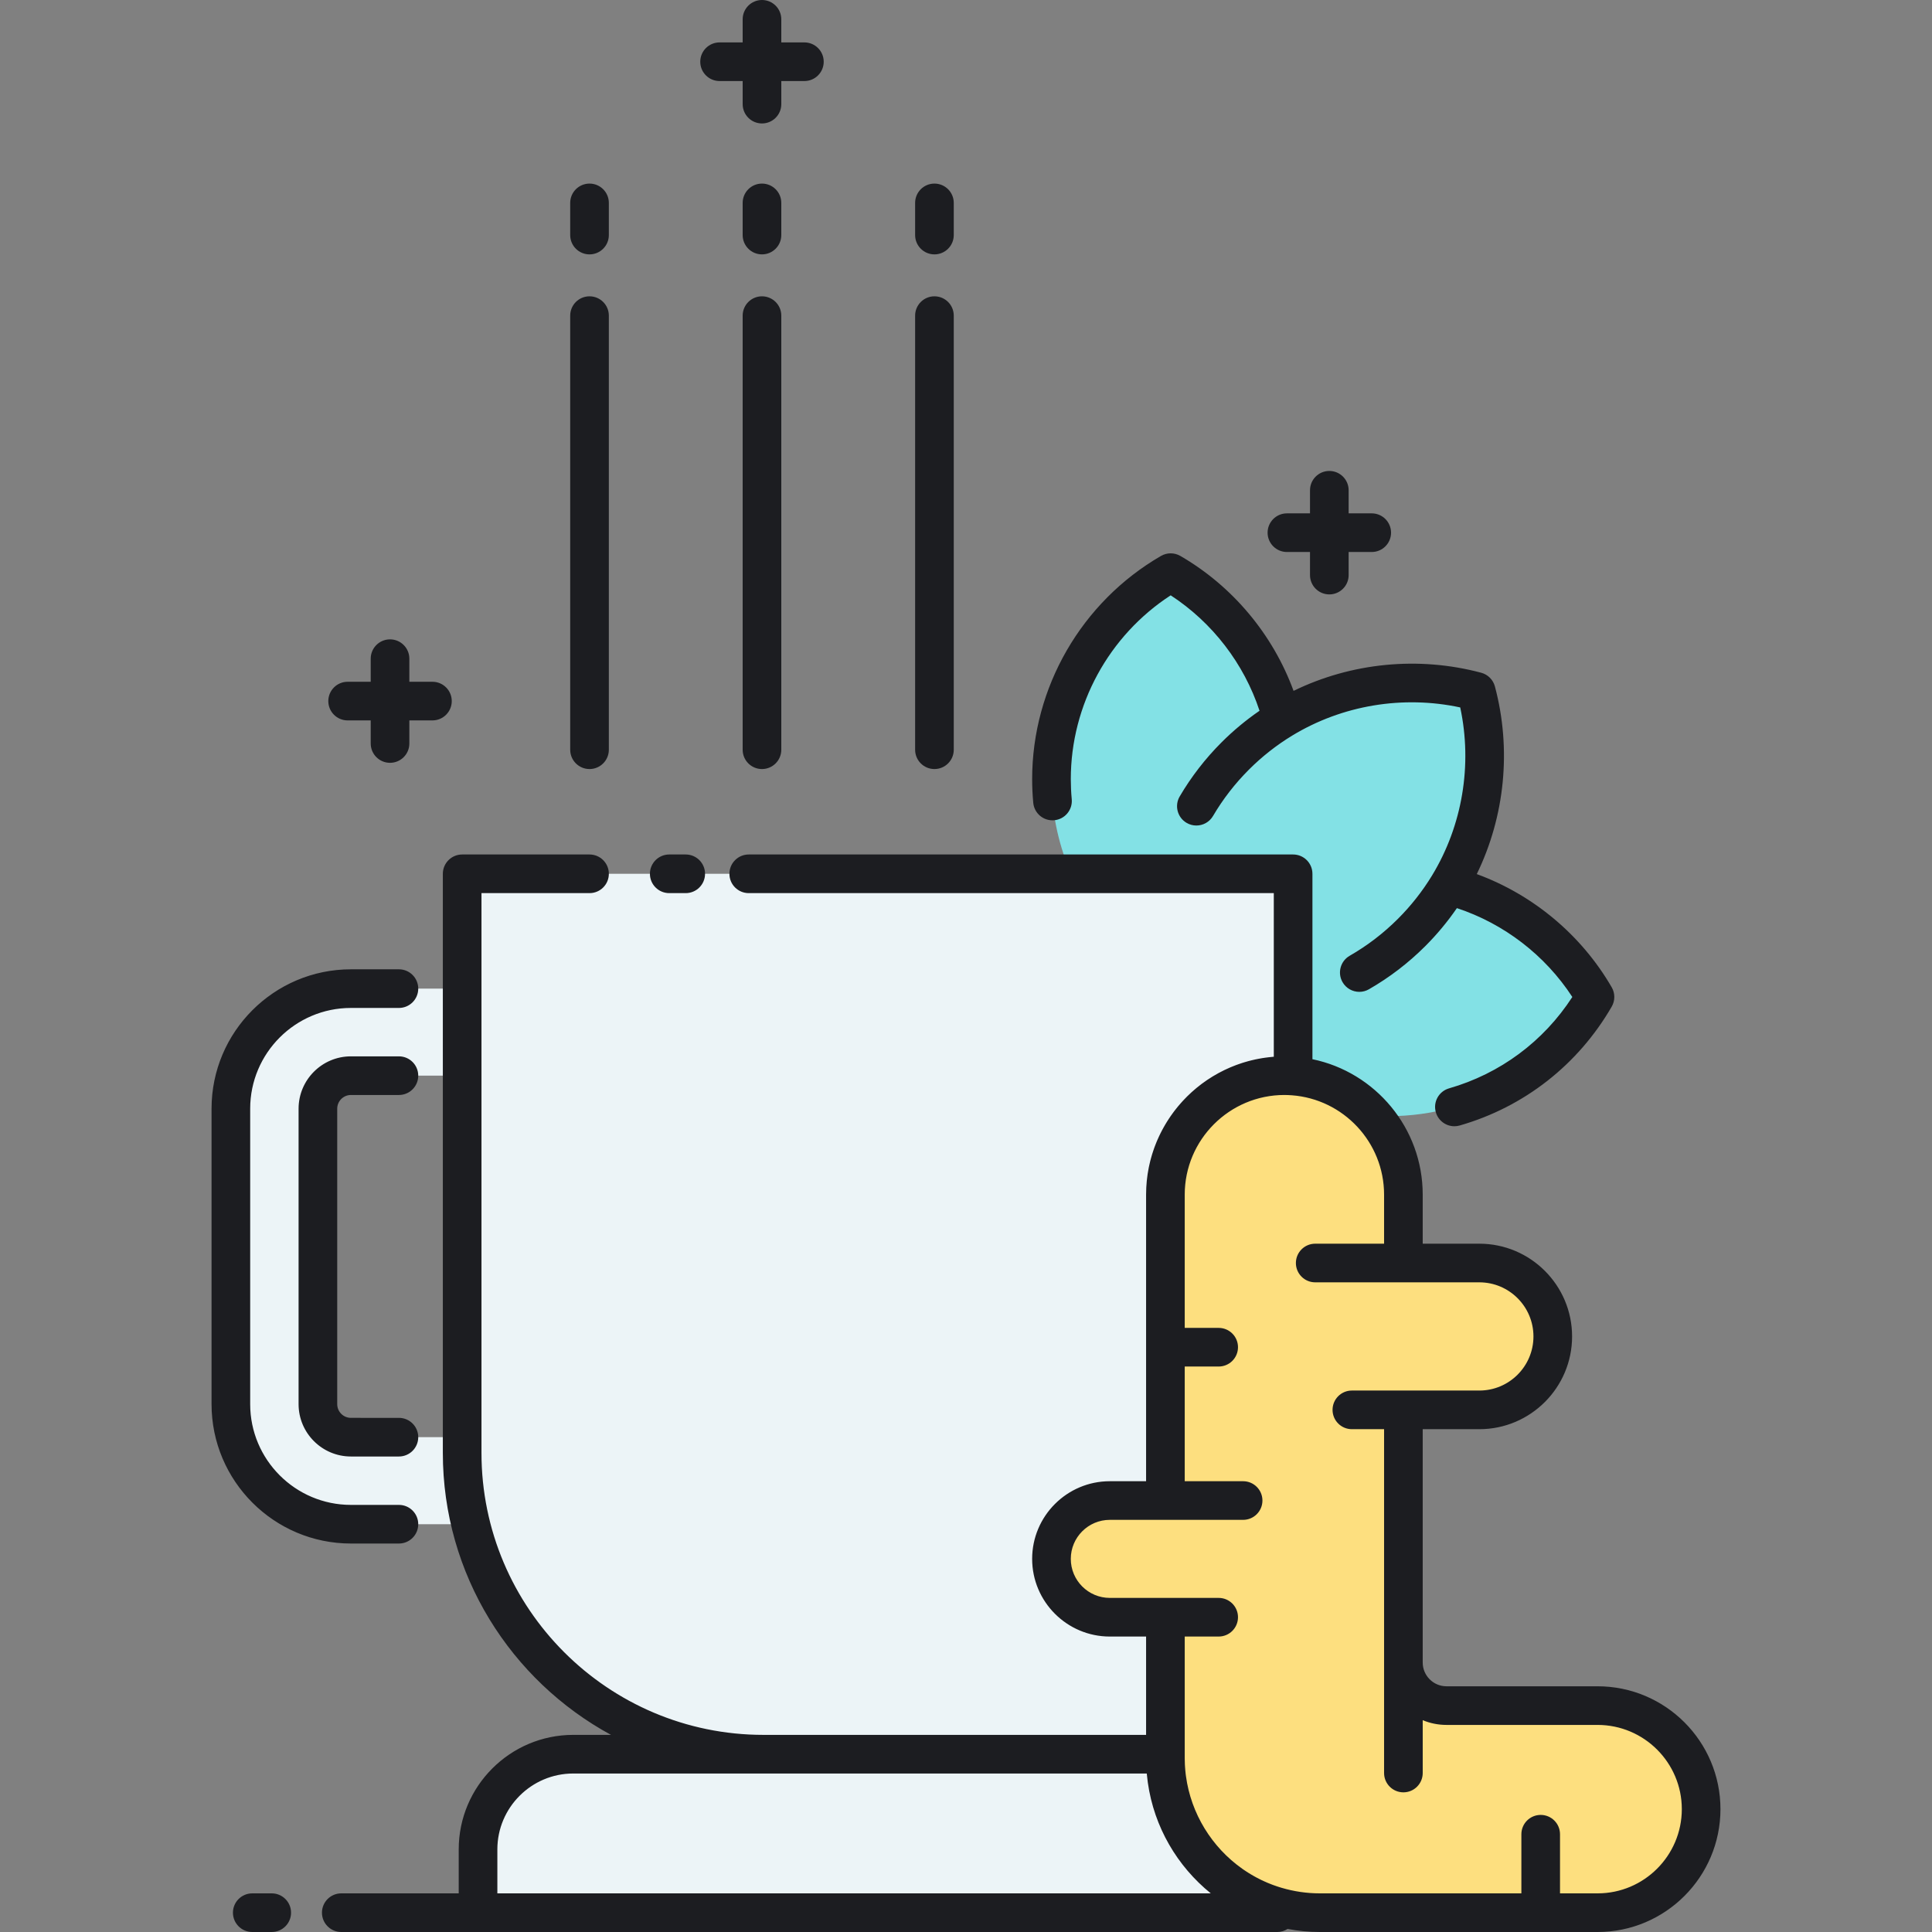 <?xml version="1.0" encoding="UTF-8"?>
<!-- Generator: Adobe Illustrator 22.0.0, SVG Export Plug-In . SVG Version: 6.00 Build 0)  -->
<svg xmlns="http://www.w3.org/2000/svg" xmlns:xlink="http://www.w3.org/1999/xlink" version="1.1" id="Layer_1" x="0px" y="0px" viewBox="0 0 500 500" style="enable-background:new 0 0 500 500;" xml:space="preserve">
<rect x="0" y="0" width="500" height="500" fill="#808080" stroke="none"/>
<style type="text/css">
	.st0{fill:#FDDF7F;}
	.st1{fill:#ECF4F7;}
	.st2{fill:#83E1E5;}
	.st3{fill:#1C1D21;}
	.st4{fill:#AAB1BA;}
</style>
<g>
	<path class="st2" d="M355.418,288.725c1.303,0.083,2.614,0.139,3.938,0.139c22.834,0,42.755-12.413,53.426-30.85   c-8.162-14.103-21.745-24.657-37.895-28.851c9.255-15.225,11.638-33.45,7.161-50.227c-16.777-4.477-35.002-2.094-50.227,7.161   c-4.194-16.15-14.749-29.733-28.851-37.895c-18.437,10.67-30.85,30.592-30.85,53.425c0,8.365,1.673,16.334,4.693,23.602   l0.909,0.909h56.933v52.332c-0.001,0-0.001,0-0.002,0C342.9,279.068,350.244,282.907,355.418,288.725z"></path>
</g>
<g>
	<path class="st1" d="M119.606,226.14v29.716H90.819c-17.159,0-31.071,13.911-31.071,31.07v76.468   c0,17.16,13.911,31.07,31.071,31.07h31.004c8.292,34.153,39.054,59.519,75.757,59.519h1.858v0H148.36   c-13.61,0-24.644,11.033-24.644,24.643V495h206.828v-1.555c-16.708-4.791-28.94-20.171-28.94-38.419v-36.49h-14.386   c-8.339,0-15.099-6.76-15.099-15.099c0-8.339,6.76-15.099,15.099-15.099h14.386v-79.161c0-17.008,13.788-30.796,30.796-30.796h0   c0.759,0,1.509,0.037,2.254,0.091V226.14H119.606z M119.606,371.94H90.818c-4.712,0-8.545-3.834-8.545-8.546v-76.468   c0-4.712,3.833-8.546,8.545-8.546h28.788V371.94z"></path>
</g>
<g>
	<path class="st0" d="M413.456,441.409h-39.107c-6.159,0-11.152-4.993-11.152-11.152v-65.385h19.657   c10.494,0,19.001-8.507,19.001-19.002s-8.507-19.002-19.001-19.002h-19.657v-17.691c0-17.008-13.788-30.796-30.796-30.796h0   c-17.008,0-30.796,13.788-30.796,30.796v79.162h-14.386c-8.339,0-15.099,6.76-15.099,15.099s6.76,15.099,15.099,15.099h14.386   v36.49c0,22.077,17.897,39.974,39.974,39.974h71.878c14.799,0,26.795-11.997,26.795-26.795l0,0   C440.252,453.406,428.255,441.409,413.456,441.409z"></path>
</g>
<path class="st3" d="M267.405,207.762c-0.189-2.032-0.285-4.096-0.285-6.133c0-23.72,12.777-45.85,33.345-57.753  c1.551-0.896,3.46-0.896,5.009,0c13.531,7.83,23.961,20.342,29.299,34.919c14.959-7.292,32.326-9.024,48.564-4.689  c1.729,0.462,3.08,1.813,3.542,3.542c4.333,16.238,2.602,33.605-4.689,48.564c14.576,5.338,27.088,15.768,34.919,29.298  c0.897,1.55,0.897,3.46,0,5.01c-8.712,15.053-22.68,25.976-39.33,30.756c-0.461,0.133-0.926,0.195-1.382,0.195  c-2.174,0-4.174-1.428-4.804-3.621c-0.763-2.654,0.771-5.424,3.426-6.186c13.21-3.793,24.437-12.139,31.898-23.646  c-7.033-10.8-17.676-18.975-29.875-22.995c-2.409,3.5-5.141,6.795-8.167,9.819c-4.37,4.372-9.283,8.135-14.603,11.186  c-0.784,0.449-1.64,0.663-2.482,0.663c-1.733,0-3.418-0.902-4.343-2.514c-1.373-2.396-0.545-5.451,1.851-6.825  c4.553-2.61,8.761-5.833,12.506-9.58c3.381-3.381,6.342-7.146,8.802-11.188c0.003-0.005,0.005-0.011,0.009-0.016  c7.87-12.948,10.471-28.642,7.289-43.486c-14.843-3.184-30.538-0.582-43.486,7.289c-0.007,0.004-0.015,0.007-0.021,0.012  c-4.042,2.459-7.805,5.419-11.183,8.798c-3.606,3.606-6.729,7.642-9.283,11.993c-0.931,1.587-2.602,2.471-4.317,2.471  c-0.859,0-1.73-0.222-2.525-0.688c-2.382-1.397-3.18-4.461-1.782-6.843c2.984-5.085,6.63-9.797,10.837-14.003  c3.024-3.025,6.318-5.757,9.82-8.167c-4.02-12.199-12.195-22.841-22.993-29.874c-16.016,10.417-25.849,28.377-25.849,47.56  c0,1.729,0.081,3.48,0.242,5.205c0.256,2.75-1.766,5.187-4.515,5.442C270.087,212.534,267.66,210.511,267.405,207.762z   M186.227,20.975h5.974v5.975c0,2.762,2.238,5,5,5s5-2.238,5-5v-5.975h5.975c2.762,0,5-2.238,5-5s-2.238-5-5-5H202.2V5  c0-2.762-2.238-5-5-5s-5,2.238-5,5v5.975h-5.974c-2.762,0-5,2.238-5,5S183.465,20.975,186.227,20.975z M89.966,186.441h5.974v5.975  c0,2.762,2.238,5,5,5s5-2.238,5-5v-5.975h5.975c2.762,0,5-2.238,5-5s-2.238-5-5-5h-5.975v-5.975c0-2.762-2.238-5-5-5s-5,2.238-5,5  v5.975h-5.974c-2.762,0-5,2.238-5,5S87.204,186.441,89.966,186.441z M333.053,142.857h5.975v5.975c0,2.762,2.238,5,5,5s5-2.238,5-5  v-5.975h5.975c2.762,0,5-2.238,5-5s-2.238-5-5-5h-5.975v-5.975c0-2.762-2.238-5-5-5s-5,2.238-5,5v5.975h-5.975c-2.762,0-5,2.238-5,5  S330.291,142.857,333.053,142.857z M152.568,199.029c2.762,0,5-2.238,5-5V81.686c0-2.762-2.238-5-5-5s-5,2.238-5,5v112.344  C147.568,196.791,149.807,199.029,152.568,199.029z M152.568,65.834c2.762,0,5-2.238,5-5v-8.323c0-2.762-2.238-5-5-5s-5,2.238-5,5  v8.323C147.568,63.596,149.807,65.834,152.568,65.834z M197.2,76.686c-2.762,0-5,2.238-5,5v112.344c0,2.762,2.238,5,5,5s5-2.238,5-5  V81.686C202.2,78.924,199.962,76.686,197.2,76.686z M202.2,52.511c0-2.762-2.238-5-5-5s-5,2.238-5,5v8.323c0,2.762,2.238,5,5,5  s5-2.238,5-5V52.511z M241.833,199.029c2.762,0,5-2.238,5-5V81.686c0-2.762-2.238-5-5-5s-5,2.238-5,5v112.344  C236.833,196.791,239.071,199.029,241.833,199.029z M241.833,65.834c2.762,0,5-2.238,5-5v-8.323c0-2.762-2.238-5-5-5s-5,2.238-5,5  v8.323C236.833,63.596,239.071,65.834,241.833,65.834z M90.818,399.465h12.423c2.762,0,5-2.238,5-5s-2.238-5-5-5H90.818  c-14.375,0-26.07-11.695-26.07-26.07v-76.469c0-14.375,11.695-26.07,26.07-26.07h12.423c2.762,0,5-2.238,5-5s-2.238-5-5-5H90.818  c-19.89,0-36.07,16.181-36.07,36.07v76.469C54.748,383.284,70.929,399.465,90.818,399.465z M90.818,283.381h12.423  c2.762,0,5-2.238,5-5s-2.238-5-5-5H90.818c-7.469,0-13.545,6.076-13.545,13.546v76.468c0,7.469,6.076,13.545,13.545,13.545h12.423  c2.762,0,5-2.238,5-5s-2.238-5-5-5H90.818c-1.955,0-3.545-1.59-3.545-3.545v-76.468C87.273,284.972,88.863,283.381,90.818,283.381z   M445.252,468.204c0,17.532-14.264,31.796-31.796,31.796h-71.877c-2.855,0-5.646-0.279-8.355-0.791  c-0.775,0.495-1.69,0.791-2.679,0.791H123.717H88.323c-2.762,0-5-2.238-5-5s2.238-5,5-5h30.394v-11.373  c0-16.346,13.298-29.644,29.644-29.644h9.759c-25.894-14.058-43.514-41.497-43.514-72.974V226.14c0-2.762,2.238-5,5-5h32.963  c2.762,0,5,2.238,5,5s-2.238,5-5,5h-27.963v144.87c0,40.238,32.736,72.974,72.975,72.974h99.025v-25.447h-9.387  c-11.083,0-20.1-9.017-20.1-20.099c0-11.083,9.017-20.1,20.1-20.1h9.387v-74.161c0-0.603,0.016-1.203,0.046-1.798  c0.009-0.195,0.029-0.387,0.042-0.581c0.026-0.399,0.052-0.799,0.091-1.195c0.023-0.231,0.056-0.459,0.083-0.689  c0.042-0.354,0.083-0.709,0.135-1.061c0.037-0.245,0.083-0.487,0.125-0.73c0.057-0.332,0.112-0.665,0.178-0.993  c0.05-0.25,0.108-0.496,0.164-0.743c0.071-0.318,0.141-0.637,0.221-0.953c0.063-0.249,0.133-0.495,0.201-0.742  c0.085-0.308,0.17-0.617,0.263-0.922c0.075-0.247,0.156-0.49,0.237-0.735c0.099-0.3,0.198-0.601,0.304-0.897  c0.087-0.242,0.179-0.481,0.271-0.721c0.112-0.293,0.226-0.586,0.346-0.876c0.098-0.236,0.2-0.471,0.303-0.705  c0.126-0.287,0.254-0.572,0.387-0.855c0.108-0.231,0.221-0.459,0.334-0.688c0.139-0.279,0.281-0.557,0.427-0.832  c0.119-0.225,0.24-0.447,0.364-0.668c0.152-0.273,0.308-0.543,0.467-0.812c0.128-0.216,0.258-0.432,0.391-0.645  c0.166-0.266,0.335-0.529,0.507-0.791c0.137-0.208,0.275-0.417,0.417-0.622c0.178-0.26,0.362-0.515,0.547-0.77  c0.145-0.2,0.29-0.399,0.439-0.595c0.193-0.253,0.391-0.502,0.59-0.75c0.152-0.189,0.303-0.379,0.458-0.565  c0.207-0.247,0.42-0.489,0.634-0.731c0.158-0.179,0.313-0.358,0.475-0.534c0.223-0.242,0.452-0.478,0.681-0.714  c0.161-0.166,0.319-0.333,0.483-0.497c0.241-0.239,0.49-0.471,0.738-0.703c0.161-0.15,0.319-0.304,0.482-0.452  c0.266-0.24,0.54-0.472,0.813-0.704c0.153-0.131,0.304-0.266,0.46-0.394c0.306-0.251,0.62-0.493,0.935-0.735  c0.13-0.1,0.257-0.205,0.389-0.304c0.418-0.312,0.845-0.614,1.277-0.908c0.032-0.022,0.063-0.046,0.096-0.068  c0.471-0.318,0.949-0.625,1.436-0.921c0.083-0.05,0.169-0.096,0.252-0.146c0.4-0.239,0.803-0.474,1.213-0.698  c0.16-0.087,0.324-0.167,0.486-0.252c0.338-0.178,0.676-0.356,1.021-0.523c0.194-0.094,0.392-0.181,0.587-0.271  c0.318-0.147,0.634-0.295,0.957-0.434c0.216-0.092,0.436-0.177,0.654-0.266c0.309-0.125,0.617-0.25,0.93-0.367  c0.23-0.086,0.464-0.164,0.696-0.246c0.307-0.107,0.613-0.214,0.923-0.313c0.243-0.078,0.488-0.148,0.733-0.22  c0.306-0.09,0.611-0.18,0.92-0.262c0.253-0.067,0.508-0.128,0.763-0.19c0.306-0.074,0.612-0.147,0.92-0.213  c0.263-0.057,0.528-0.107,0.793-0.158c0.306-0.058,0.612-0.114,0.92-0.165c0.271-0.044,0.543-0.083,0.815-0.122  c0.308-0.043,0.616-0.083,0.927-0.118c0.277-0.031,0.556-0.059,0.835-0.084c0.157-0.014,0.311-0.035,0.468-0.047V231.14H193.771  c-2.762,0-5-2.238-5-5s2.238-5,5-5h140.885c2.762,0,5,2.238,5,5v47.981c16.271,3.362,28.541,17.802,28.541,35.056v12.691h14.657  c13.234,0,24.001,10.768,24.001,24.002s-10.767,24.002-24.001,24.002h-14.657v54.516v5.869c0,3.393,2.76,6.152,6.151,6.152h39.107  C430.988,436.409,445.252,450.672,445.252,468.204z M313.347,490c-8.648-6.995-14.657-17.123-16.288-28.645  c-0.018-0.121-0.03-0.243-0.046-0.364c-0.079-0.595-0.151-1.192-0.207-1.793c-0.007-0.072-0.019-0.143-0.025-0.215H197.58h-49.22  c-10.831,0-19.644,8.813-19.644,19.644V490H313.347z M435.252,468.204c0-12.018-9.777-21.795-21.796-21.795h-39.107  c-2.178,0-4.254-0.439-6.151-1.224v13.672c0,2.762-2.238,5-5,5s-5-2.238-5-5v-28.601v-5.869v-54.516h-8.336c-2.762,0-5-2.238-5-5  s2.238-5,5-5h13.336h19.657c7.72,0,14.001-6.281,14.001-14.002s-6.281-14.002-14.001-14.002h-19.657h-22.823c-2.762,0-5-2.238-5-5  s2.238-5,5-5h17.823v-12.691c0-13.582-10.555-24.739-23.891-25.718c-0.003,0-0.006,0-0.009,0c-0.332-0.024-0.629-0.041-0.914-0.053  c-0.327-0.012-0.653-0.025-0.982-0.025c-14.224,0-25.796,11.572-25.796,25.796v34.481h8.786c2.762,0,5,2.238,5,5s-2.238,5-5,5  h-8.786v29.68h15.11c2.762,0,5,2.238,5,5s-2.238,5-5,5h-20.11h-14.387c-5.568,0-10.099,4.53-10.099,10.1  c0,5.568,4.53,10.099,10.099,10.099h14.387h13.786c2.762,0,5,2.238,5,5s-2.238,5-5,5h-8.786v30.447v1.043  c0,0.544,0.017,1.084,0.041,1.622c0.01,0.22,0.027,0.438,0.042,0.657c0.02,0.301,0.042,0.601,0.068,0.899  c0.027,0.293,0.058,0.586,0.092,0.878c0.022,0.188,0.047,0.375,0.072,0.563c1.31,9.718,6.684,18.404,14.551,23.968  c0.093,0.065,0.184,0.133,0.277,0.197c0.267,0.185,0.539,0.363,0.811,0.541c0.172,0.112,0.344,0.224,0.518,0.333  c0.244,0.153,0.489,0.302,0.737,0.449c0.212,0.125,0.426,0.248,0.641,0.369c0.229,0.13,0.459,0.26,0.692,0.385  c0.248,0.132,0.5,0.258,0.75,0.385c0.213,0.107,0.423,0.218,0.639,0.321c0.439,0.21,0.883,0.411,1.332,0.604  c0.249,0.106,0.503,0.204,0.756,0.305c0.227,0.091,0.452,0.183,0.682,0.27c0.286,0.107,0.576,0.208,0.866,0.308  c0.193,0.067,0.386,0.133,0.58,0.196c0.318,0.104,0.639,0.203,0.962,0.298c3.131,0.923,6.441,1.427,9.867,1.427h52.149v-15.304  c0-2.762,2.238-5,5-5s5,2.238,5,5V490h9.728C425.475,490,435.252,480.223,435.252,468.204z M173.199,231.14h4.265  c2.762,0,5-2.238,5-5s-2.238-5-5-5h-4.265c-2.762,0-5,2.238-5,5S170.438,231.14,173.199,231.14z M70.324,490h-5.04  c-2.762,0-5,2.238-5,5s2.238,5,5,5h5.04c2.762,0,5-2.238,5-5S73.086,490,70.324,490z"></path>
</svg>
